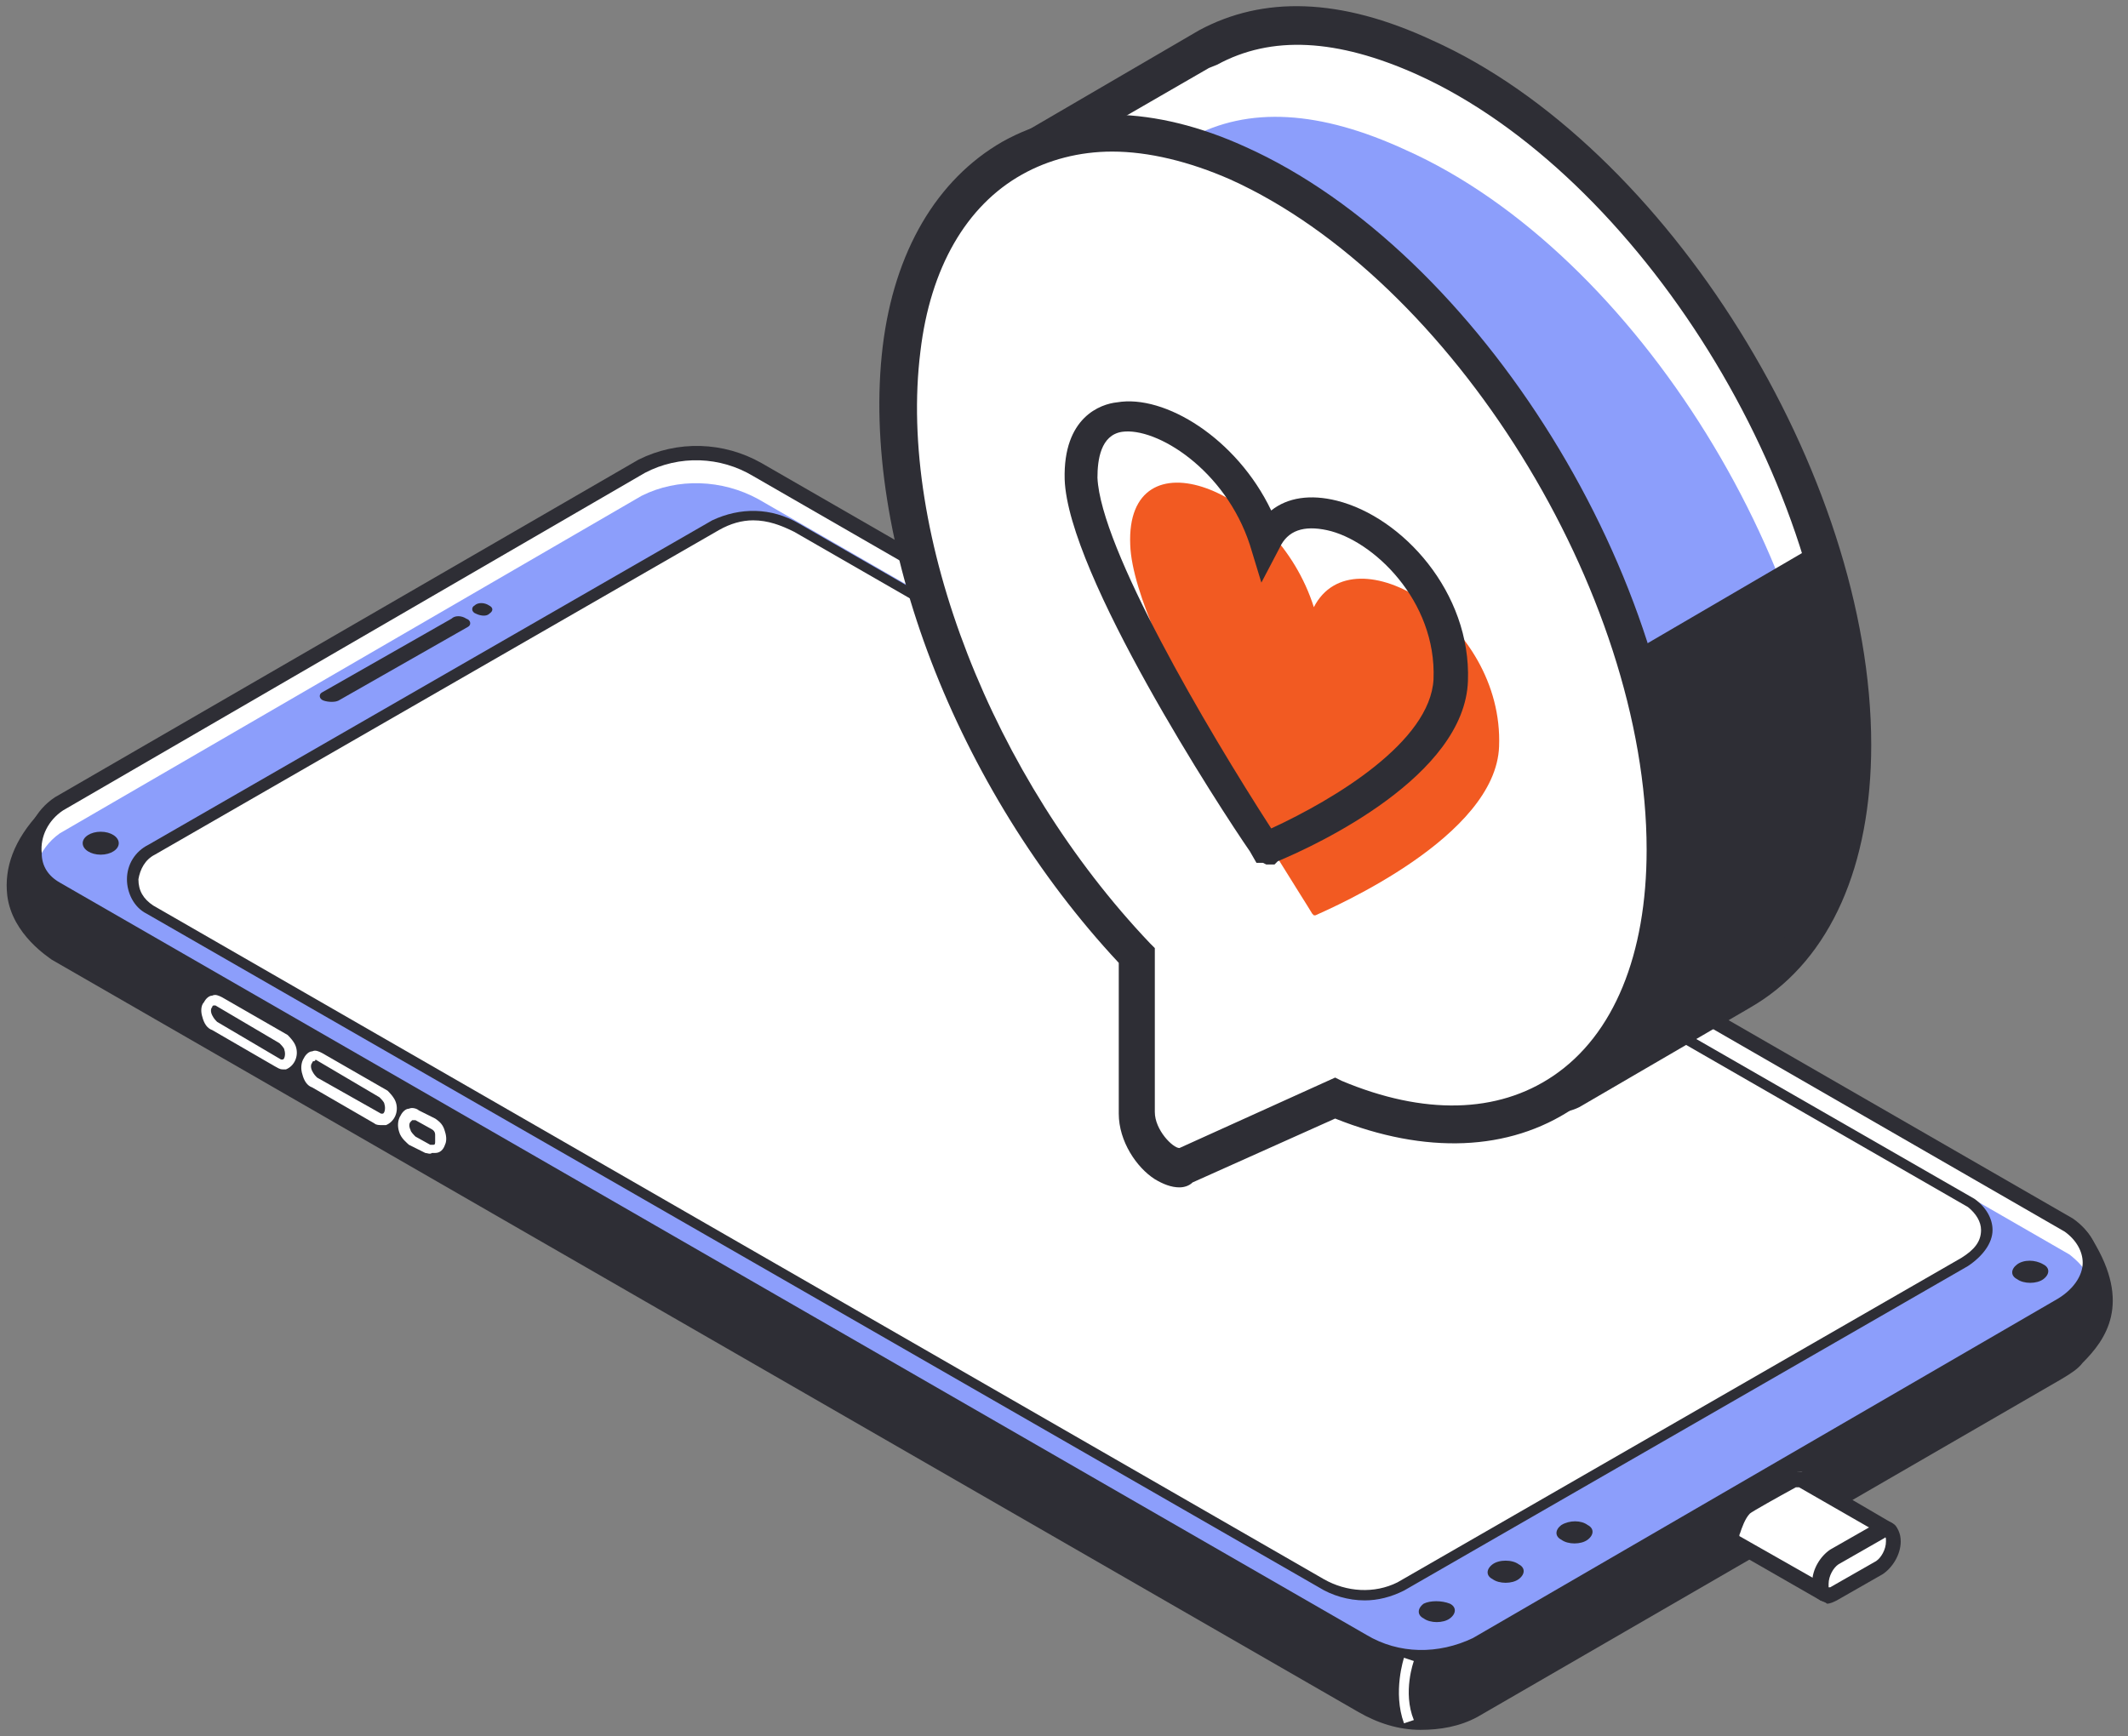 <svg width="125" height="102" viewBox="0 0 125 102" fill="none" xmlns="http://www.w3.org/2000/svg">
<rect x="0" y="0" width="125" height="102" fill="#808080" stroke="none"/>
<path d="M2.643 48.002C2.643 48.002 5.243 47.713 4.665 50.602L37.694 31.536C39.813 30.476 42.413 30.573 44.532 31.728L115.887 72.847C118.776 71.499 121.472 71.113 122.628 73.039C124.746 76.602 123.302 78.528 122.146 79.684C121.857 79.973 121.472 80.262 120.991 80.55H120.894L86.709 100.387C84.591 101.447 82.087 101.35 80.065 100.195L3.22 55.899C3.22 55.899 -1.787 52.817 2.643 48.002Z" fill="#2E2E35"/>
<path d="M79.776 100.58L3.028 56.38C2.931 56.284 0.717 54.936 0.428 52.625C0.235 50.988 0.813 49.35 2.354 47.714L2.45 47.617H2.643C2.739 47.617 3.894 47.521 4.665 48.291C5.05 48.676 5.243 49.158 5.243 49.832L37.406 31.151C39.717 29.995 42.413 30.091 44.628 31.343L115.791 72.365C119.354 70.825 121.761 70.921 122.917 72.847C125.228 76.602 123.687 78.721 122.339 80.069C122.05 80.454 121.569 80.743 121.087 81.032L86.805 100.869C85.746 101.447 84.591 101.639 83.435 101.639C82.183 101.639 80.931 101.254 79.776 100.58ZM115.983 73.232L115.791 73.328L44.243 32.114C42.317 30.958 39.909 30.862 37.887 31.921L4.087 51.565L4.28 50.602C4.376 49.832 4.376 49.254 3.991 48.965C3.702 48.58 3.124 48.58 2.835 48.58C1.68 49.832 1.102 51.18 1.294 52.432C1.583 54.358 3.413 55.514 3.509 55.61L80.257 99.81C82.183 100.965 84.494 100.965 86.517 100.002L120.798 80.165C121.183 79.973 121.569 79.684 121.857 79.395C123.109 78.143 124.169 76.41 122.339 73.328C121.857 72.558 121.183 72.269 120.124 72.269C118.969 72.173 117.62 72.558 115.983 73.232Z" fill="#2E2E35"/>
<path d="M121.472 71.884L44.435 27.492C42.317 26.24 39.813 26.24 37.598 27.299L3.413 47.233C1.68 48.484 1.294 51.084 3.22 52.24L79.969 96.44C81.991 97.596 84.494 97.692 86.613 96.633L120.798 76.796C123.398 75.351 123.206 73.136 121.472 71.884Z" fill="white"/>
<path d="M3.509 48.965L37.694 29.128C39.813 28.069 42.413 28.166 44.532 29.321L121.569 73.714C122.05 74.099 122.435 74.484 122.628 74.966C122.339 75.543 121.857 76.217 120.991 76.699L86.805 96.536C84.687 97.595 82.183 97.499 80.161 96.343L3.317 52.047C2.739 51.662 2.354 51.277 2.161 50.699C2.45 50.025 2.835 49.447 3.509 48.965Z" fill="#8C9EFB"/>
<path d="M79.776 96.825L3.028 52.625C2.065 52.047 1.487 51.18 1.487 50.121C1.487 48.869 2.065 47.617 3.22 46.847L37.502 27.01C39.813 25.854 42.509 25.951 44.724 27.203L121.761 71.595C122.724 72.269 123.302 73.232 123.302 74.291C123.302 75.447 122.531 76.506 121.183 77.373L86.902 97.21C85.843 97.788 84.687 97.98 83.531 97.98C82.28 97.884 80.931 97.499 79.776 96.825ZM44.243 27.973C42.317 26.817 39.909 26.721 37.887 27.78L3.702 47.617C2.835 48.195 2.354 49.158 2.45 50.121C2.45 50.891 2.835 51.469 3.509 51.854L80.257 96.054C82.183 97.21 84.494 97.21 86.517 96.247L120.702 76.41C121.761 75.832 122.339 74.966 122.339 74.195C122.339 73.521 121.954 72.847 121.28 72.365L44.243 27.973Z" fill="#2E2E35"/>
<path d="M28.739 36.062C29.028 35.869 28.931 35.676 28.739 35.58C28.45 35.387 28.065 35.387 27.872 35.58C27.68 35.676 27.68 35.965 27.968 36.062C28.161 36.158 28.546 36.254 28.739 36.062Z" fill="#2E2E35"/>
<path d="M19.88 41.165L27.487 36.832C27.68 36.736 27.68 36.447 27.391 36.35C27.102 36.158 26.717 36.158 26.524 36.35L18.917 40.684C18.724 40.78 18.724 41.069 19.013 41.165C19.302 41.262 19.687 41.262 19.88 41.165Z" fill="#2E2E35"/>
<path d="M21.998 66.01L18.339 63.892C18.05 63.795 17.857 63.507 17.761 63.121C17.665 62.833 17.665 62.447 17.857 62.158C17.954 61.966 18.146 61.773 18.339 61.773C18.532 61.677 18.724 61.773 18.917 61.87L22.768 64.084C22.865 64.181 23.154 64.47 23.25 64.758C23.443 65.336 23.154 65.914 22.672 66.107C22.576 66.107 22.576 66.107 22.48 66.107C22.287 66.107 22.094 66.107 21.998 66.01ZM18.435 62.351C18.339 62.351 18.339 62.447 18.339 62.447C18.243 62.544 18.243 62.736 18.339 62.929C18.435 63.121 18.532 63.218 18.628 63.314L22.383 65.433C22.48 65.433 22.48 65.433 22.48 65.433C22.576 65.433 22.672 65.144 22.576 64.855C22.576 64.758 22.383 64.566 22.287 64.47L18.532 62.255C18.532 62.351 18.435 62.351 18.435 62.351Z" fill="white"/>
<path d="M16.124 62.64L12.465 60.521C12.176 60.425 11.983 60.136 11.887 59.751C11.791 59.462 11.791 59.077 11.983 58.884C12.08 58.691 12.272 58.499 12.465 58.499C12.657 58.403 12.85 58.499 13.043 58.595L16.894 60.81C16.991 60.906 17.28 61.195 17.376 61.484C17.569 62.062 17.28 62.64 16.798 62.832C16.702 62.832 16.702 62.832 16.605 62.832C16.413 62.832 16.317 62.736 16.124 62.64ZM12.561 59.077C12.465 59.077 12.465 59.173 12.465 59.173C12.368 59.269 12.368 59.462 12.465 59.654C12.561 59.847 12.657 59.943 12.754 60.04L16.509 62.254C16.605 62.254 16.605 62.254 16.605 62.254C16.702 62.254 16.798 61.965 16.702 61.677C16.702 61.58 16.509 61.388 16.413 61.291L12.657 59.077C12.657 59.077 12.657 59.077 12.561 59.077Z" fill="white"/>
<path d="M24.983 67.743L24.02 67.262C23.924 67.166 23.539 66.877 23.443 66.492C23.346 66.203 23.346 65.817 23.539 65.529C23.635 65.336 23.828 65.143 24.02 65.143C24.213 65.047 24.502 65.143 24.598 65.24L25.561 65.721C25.85 65.914 26.043 66.106 26.139 66.492C26.235 66.78 26.235 67.069 26.139 67.262C26.043 67.551 25.85 67.743 25.561 67.743C25.465 67.743 25.465 67.743 25.369 67.743C25.272 67.84 25.08 67.743 24.983 67.743ZM24.213 65.817L24.117 65.914C24.02 66.01 24.02 66.203 24.117 66.395C24.117 66.492 24.309 66.684 24.405 66.78L25.272 67.262C25.369 67.262 25.465 67.262 25.465 67.262C25.561 67.262 25.561 67.166 25.561 67.069C25.561 66.973 25.561 66.78 25.561 66.684C25.561 66.492 25.465 66.395 25.272 66.299L24.405 65.817C24.405 65.817 24.309 65.817 24.213 65.817Z" fill="white"/>
<path d="M8.902 49.929L42.028 30.862C43.569 30.092 45.302 30.188 46.746 31.055L115.791 70.729C117.043 71.596 117.139 73.136 115.406 74.195L82.28 93.262C80.835 94.033 79.005 93.936 77.561 93.07L8.806 53.395C7.457 52.625 7.457 50.603 8.902 49.929Z" fill="white"/>
<path d="M77.465 93.262L8.613 53.684C7.843 53.299 7.457 52.432 7.457 51.662C7.457 50.795 7.939 50.025 8.709 49.64L41.835 30.573C43.472 29.803 45.302 29.803 46.939 30.766L115.983 70.44C116.657 70.921 117.043 71.596 117.043 72.27C117.043 73.04 116.465 73.81 115.598 74.388L82.472 93.455C81.702 93.84 80.931 94.032 80.161 94.032C79.198 94.032 78.235 93.744 77.465 93.262ZM42.22 31.151L9.094 50.218C8.517 50.507 8.228 51.084 8.131 51.662C8.131 52.336 8.42 52.818 8.998 53.203L77.754 92.781C79.102 93.551 80.739 93.647 82.087 92.973L115.213 73.907C115.983 73.425 116.368 72.944 116.368 72.27C116.368 71.788 116.08 71.307 115.598 70.921L46.65 31.247C45.88 30.862 45.109 30.573 44.243 30.573C43.569 30.573 42.894 30.766 42.22 31.151Z" fill="#2E2E35"/>
<path d="M82.472 101.254L83.05 101.062C82.376 99.425 83.05 97.595 83.05 97.595L82.472 97.402C82.472 97.402 81.798 99.425 82.472 101.254Z" fill="white"/>
<path d="M102.02 90.565C101.731 90.469 101.635 90.084 101.635 89.795C101.635 89.217 102.02 88.543 102.502 88.254L105.294 86.617C105.583 86.424 105.872 86.424 106.065 86.617C106.354 86.713 106.45 87.099 106.45 87.388C106.45 87.965 106.065 88.639 105.583 88.928L102.791 90.565C102.694 90.662 102.502 90.662 102.406 90.662C102.213 90.662 102.117 90.662 102.02 90.565ZM105.198 88.35C105.487 88.158 105.68 87.676 105.68 87.291C105.68 87.099 105.68 87.002 105.583 87.002H105.487L102.694 88.639C102.406 88.832 102.213 89.313 102.213 89.699C102.213 89.891 102.213 89.987 102.309 89.987H102.406L105.198 88.35Z" fill="white"/>
<path d="M83.628 94.225C83.243 94.513 83.243 94.899 83.628 95.091C84.013 95.38 84.783 95.38 85.168 95.091C85.554 94.802 85.554 94.417 85.168 94.225C84.687 94.032 84.013 94.032 83.628 94.225Z" fill="#2E2E35"/>
<path d="M87.672 91.914C87.287 92.203 87.287 92.588 87.672 92.781C88.057 93.07 88.828 93.07 89.213 92.781C89.598 92.492 89.598 92.106 89.213 91.914C88.828 91.625 88.057 91.625 87.672 91.914Z" fill="#2E2E35"/>
<path d="M91.717 89.602C91.332 89.891 91.332 90.276 91.717 90.469C92.102 90.758 92.872 90.758 93.257 90.469C93.643 90.18 93.643 89.795 93.257 89.602C92.872 89.314 92.198 89.314 91.717 89.602Z" fill="#2E2E35"/>
<path d="M118.487 74.291C118.102 74.58 118.102 74.965 118.487 75.158C118.872 75.446 119.643 75.446 120.028 75.158C120.413 74.869 120.413 74.484 120.028 74.291C119.546 74.002 118.872 74.002 118.487 74.291Z" fill="#2E2E35"/>
<path d="M5.917 50.217C6.502 50.217 6.976 49.916 6.976 49.543C6.976 49.171 6.502 48.869 5.917 48.869C5.332 48.869 4.857 49.171 4.857 49.543C4.857 49.916 5.332 50.217 5.917 50.217Z" fill="#2E2E35"/>
<path d="M101.731 89.988C101.731 89.41 102.117 88.737 102.502 88.448L105.198 86.907C105.391 86.811 105.487 86.811 105.68 86.811H105.776L110.783 89.699C110.88 89.699 110.88 89.796 110.783 89.892L107.22 93.455C107.22 93.455 107.124 93.455 107.028 93.455L101.828 90.47C101.828 90.566 101.731 90.374 101.731 89.988Z" fill="white"/>
<path d="M106.931 94.032L101.731 91.047C101.443 90.855 101.346 90.469 101.346 90.084C101.346 89.314 101.828 88.543 102.406 88.158L105.102 86.618C105.391 86.425 105.68 86.425 106.065 86.521L111.169 89.506C111.361 89.603 111.457 89.795 111.457 89.892V90.18L107.702 93.936C107.606 94.032 107.413 94.129 107.317 94.129C107.124 94.129 107.028 94.032 106.931 94.032ZM105.68 87.388H105.487C104.428 87.966 102.887 88.832 102.791 88.929C102.502 89.218 102.309 89.795 102.213 90.084C102.117 90.277 102.213 90.277 102.213 90.277L107.124 93.069L110.206 89.988L105.68 87.388Z" fill="#2E2E35"/>
<path d="M107.702 93.648L110.398 92.107C110.88 91.818 111.169 91.144 111.169 90.566C111.169 89.988 110.783 89.699 110.398 89.988L107.702 91.529C107.22 91.818 106.931 92.492 106.931 93.07C106.931 93.551 107.317 93.84 107.702 93.648Z" fill="white"/>
<path d="M106.931 94.033C106.643 93.84 106.45 93.455 106.45 92.973C106.45 92.203 106.931 91.433 107.509 91.047L110.206 89.507C110.591 89.314 110.88 89.314 111.169 89.507C111.457 89.699 111.65 90.085 111.65 90.566C111.65 91.336 111.169 92.107 110.591 92.492L107.894 94.033C107.702 94.129 107.509 94.225 107.317 94.225C107.22 94.129 107.124 94.129 106.931 94.033ZM110.687 90.373L107.991 91.914C107.702 92.107 107.413 92.588 107.413 93.07C107.413 93.262 107.413 93.262 107.413 93.262C107.413 93.262 107.413 93.262 107.509 93.262L110.206 91.722C110.494 91.529 110.783 91.047 110.783 90.566C110.783 90.373 110.783 90.277 110.687 90.373C110.687 90.277 110.687 90.277 110.687 90.373Z" fill="#2E2E35"/>
<path d="M108.761 43.669C108.761 28.261 97.206 9.387 83.628 3.321C78.62 1.009 74.383 0.817 70.917 2.743L70.435 2.935C70.435 2.935 70.339 2.935 70.339 3.032L59.265 9.484C58.783 9.772 58.591 10.447 58.976 10.928L63.598 17.187C63.406 28.165 69.28 41.069 77.561 49.832V59.076C77.561 60.809 79.294 62.735 80.45 62.254L87.865 58.884L90.561 63.698C90.85 64.18 91.524 64.373 92.006 64.084L101.924 58.306C106.161 55.995 108.761 50.987 108.761 43.669Z" fill="white"/>
<path d="M107.702 49.158C107.702 33.75 96.146 14.876 82.569 8.81C77.561 6.499 73.324 6.21 69.857 8.136L69.472 8.328C69.472 8.328 69.376 8.328 69.376 8.425L58.302 14.876C57.82 15.165 57.628 15.839 58.013 16.321L62.635 22.58C62.443 33.654 68.317 46.558 76.598 55.321V64.565C76.598 66.299 82.665 62.447 83.82 61.965L86.902 64.373L89.887 61.58L96.82 61.484V57.439C100.961 54.936 107.702 56.38 107.702 49.158Z" fill="#8C9EFB"/>
<path d="M91.62 65.336C91.428 65.336 91.235 65.336 91.043 65.239C90.465 65.047 89.983 64.758 89.694 64.18L87.48 60.232L81.028 63.217C80.354 63.506 79.583 63.41 78.813 62.928C77.754 62.254 76.694 60.713 76.694 59.076V50.217C68.124 41.069 62.635 28.262 62.731 17.476L58.302 11.506C57.917 11.024 57.82 10.447 57.917 9.869C58.013 9.291 58.398 8.81 58.88 8.521L70.435 1.78C74.191 -0.242 78.717 -0.146 84.109 2.358C97.88 8.521 109.917 27.876 109.917 43.765C109.917 50.891 107.509 56.284 103.176 58.98L102.694 59.269L92.776 65.047C92.391 65.239 92.006 65.336 91.62 65.336ZM88.443 57.536L91.62 63.217L101.539 57.439C105.487 55.224 107.702 50.313 107.702 43.765C107.702 28.647 96.243 10.254 83.243 4.38C78.524 2.262 74.672 2.069 71.494 3.802L71.013 3.995L59.843 10.447L64.754 16.899V17.284C64.561 27.587 70.146 40.395 78.428 49.158L78.717 49.447V59.076C78.717 60.136 79.776 61.195 80.161 61.195L88.443 57.536Z" fill="#2E2E35"/>
<path d="M97.88 50.025C97.88 34.617 86.324 15.743 72.746 9.677C62.635 5.151 54.257 9.677 53.005 20.654C51.561 32.21 57.724 46.751 66.872 56.284V65.529C66.872 67.262 68.606 69.188 69.761 68.706L78.524 64.758C89.406 69.188 97.88 63.218 97.88 50.025Z" fill="white"/>
<path d="M69.28 69.765C68.798 69.765 68.317 69.573 67.835 69.284C66.776 68.61 65.717 67.069 65.717 65.432V56.573C56.183 46.365 50.502 31.632 51.85 20.365C52.524 14.78 55.028 10.543 58.88 8.328C62.828 6.113 67.835 6.21 73.132 8.617C86.902 14.78 98.843 34.136 98.843 50.025C98.843 56.958 96.531 62.35 92.391 65.143C88.635 67.647 83.724 67.839 78.428 65.721L70.05 69.476C69.857 69.669 69.569 69.765 69.28 69.765ZM65.332 8.906C63.406 8.906 61.576 9.387 60.035 10.254C56.761 12.084 54.643 15.743 54.065 20.654C52.717 31.439 58.302 45.691 67.546 55.417L67.835 55.706V65.336C67.835 66.395 68.894 67.454 69.28 67.454L78.428 63.313L78.813 63.506C83.628 65.528 87.961 65.432 91.235 63.217C94.798 60.81 96.724 56.091 96.724 49.928C96.724 34.81 85.265 16.417 72.265 10.543C69.857 9.484 67.45 8.906 65.332 8.906Z" fill="#2E2E35"/>
<path d="M95.954 38.276L106.835 31.921L108.761 37.602V47.136L107.702 52.239L99.709 60.136L93.257 63.121L97.88 53.684V43.669L95.954 38.276Z" fill="#2E2E35"/>
<path d="M66.391 32.017C66.102 25.276 74.961 28.646 77.176 35.676C79.487 31.15 88.346 36.446 88.057 43.861C87.865 49.157 78.332 53.298 77.272 53.78C77.272 53.78 77.272 53.78 77.176 53.78L77.08 53.683C76.117 52.046 66.583 37.602 66.391 32.017Z" fill="#F25A22"/>
<path d="M74.383 50.795L74.191 50.698H73.806L73.42 50.024C71.687 47.521 62.731 33.75 62.539 28.165C62.443 24.506 64.657 23.735 65.62 23.639C68.413 23.158 72.65 25.758 74.672 29.995C75.635 29.224 76.983 29.032 78.524 29.417C82.376 30.38 86.42 34.809 86.228 40.01C86.035 45.595 77.368 49.639 75.057 50.602L74.865 50.795H74.383ZM64.465 28.069C64.657 32.209 70.82 42.706 74.672 48.676C78.428 46.943 84.013 43.572 84.206 39.913C84.398 35.291 80.643 31.728 77.946 31.15C76.598 30.861 75.635 31.15 75.154 32.209L74.094 34.232L73.42 32.017C71.976 27.587 67.931 25.084 65.909 25.372C64.657 25.565 64.465 27.009 64.465 28.069Z" fill="#2E2E35"/>
</svg>
